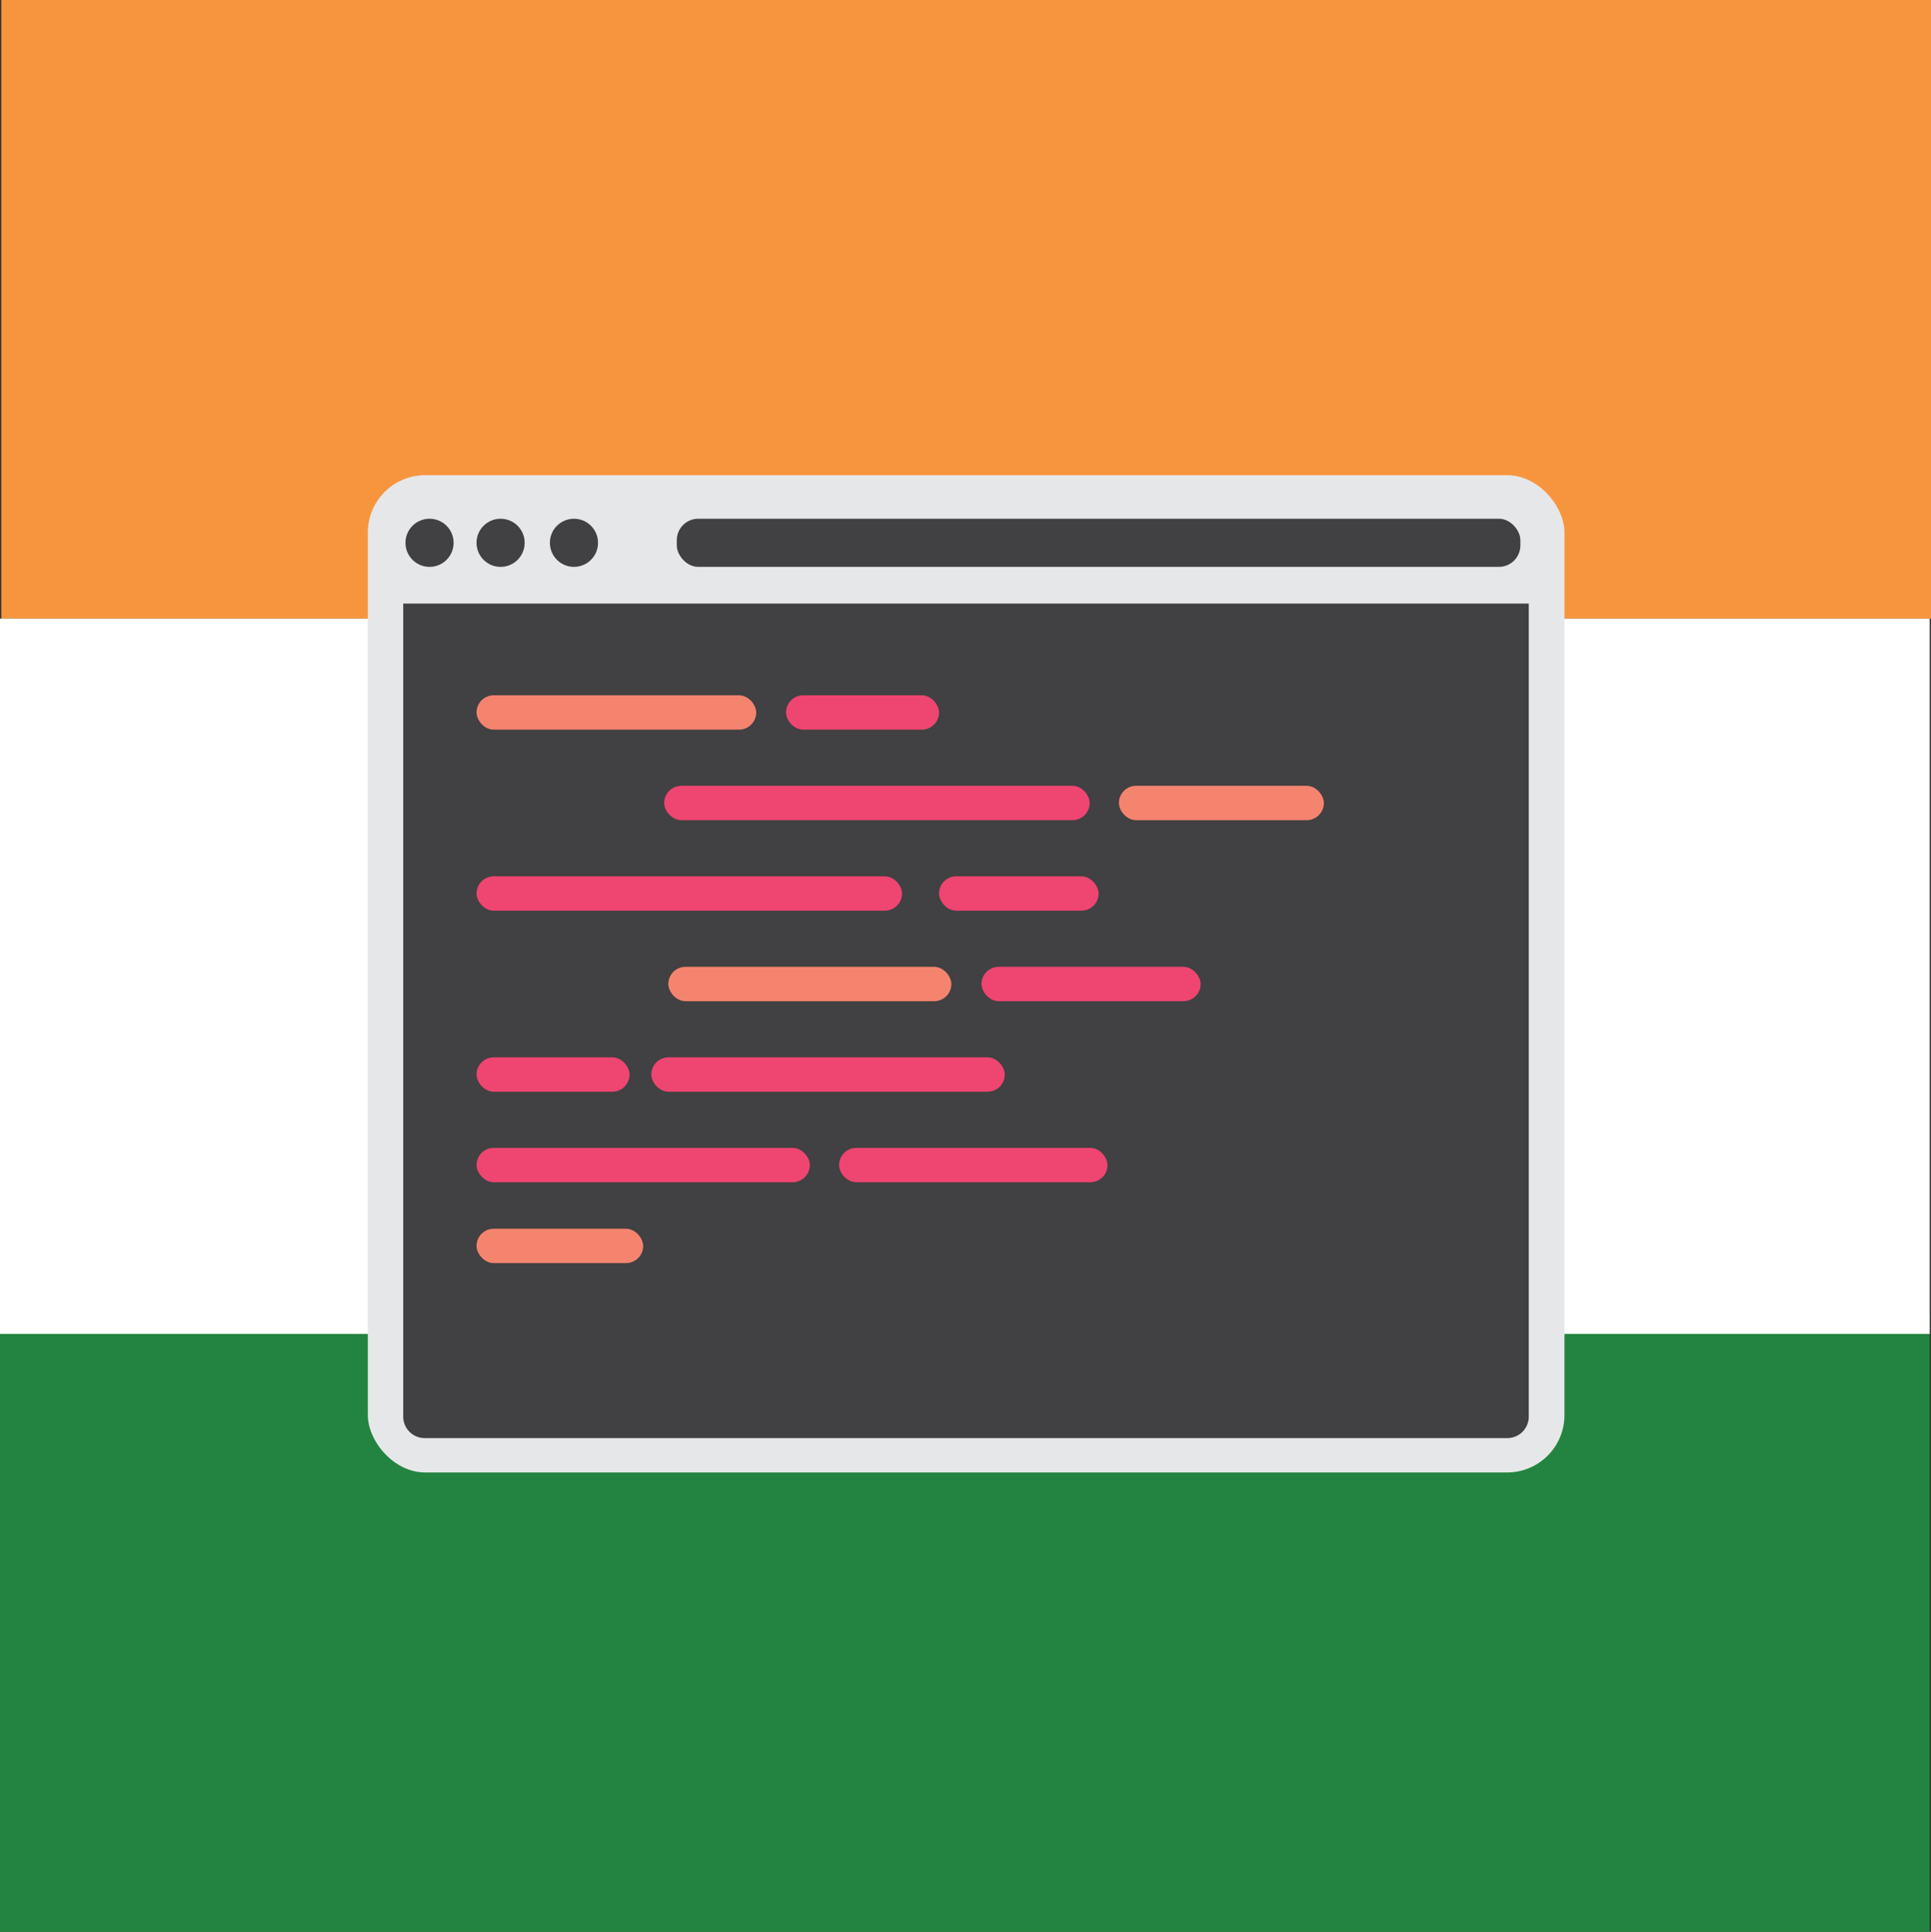 <svg xmlns="http://www.w3.org/2000/svg" viewBox="0 0 1079.95 1080.31"><rect x="0" y="0" width="1079.95" height="1080.31" fill="#333333" stroke="none"/><defs><style>.cls-1{fill:#f7953e;}.cls-2{fill:#228440;}.cls-3{fill:#fff;}.cls-4{fill:#e6e7e8;}.cls-5{fill:#414042;}.cls-6{fill:#f5846f;}.cls-7{fill:#ef4571;}</style></defs><g id="Layer_2" data-name="Layer 2"><g id="Layer_1-2" data-name="Layer 1"><rect class="cls-1" x="0.72" width="1079.23" height="345.92"/><rect class="cls-2" y="734.38" width="1079.23" height="345.92"/><rect class="cls-3" y="345.92" width="1079.23" height="400"/><rect class="cls-4" x="205.72" y="265.72" width="669.23" height="557.69" rx="32.05"/><path class="cls-5" d="M225.51,337.52H855a0,0,0,0,1,0,0V792.19a12,12,0,0,1-12,12H237.51a12,12,0,0,1-12-12V337.52a0,0,0,0,1,0,0Z"/><rect class="cls-5" x="378.51" y="290.08" width="471.79" height="26.92" rx="12"/><circle class="cls-5" cx="240.23" cy="303.54" r="13.46"/><circle class="cls-5" cx="279.97" cy="303.54" r="13.46"/><circle class="cls-5" cx="321" cy="303.54" r="13.46"/><rect class="cls-6" x="266.51" y="388.8" width="156.41" height="19.23" rx="9.62"/><rect class="cls-6" x="266.51" y="687.12" width="93.2" height="19.23" rx="9.62"/><rect class="cls-6" x="625.77" y="439.42" width="114.63" height="19.23" rx="9.62"/><rect class="cls-6" x="373.77" y="540.65" width="158.29" height="19.23" rx="9.62"/><rect class="cls-7" x="439.59" y="388.8" width="85.58" height="19.23" rx="9.62"/><rect class="cls-7" x="548.92" y="540.65" width="122.55" height="19.23" rx="9.62"/><rect class="cls-7" x="364.25" y="591.27" width="197.68" height="19.23" rx="9.62"/><rect class="cls-7" x="525.17" y="490.04" width="89.24" height="19.23" rx="9.62"/><rect class="cls-7" x="266.51" y="591.27" width="85.58" height="19.23" rx="9.62"/><rect class="cls-7" x="469.26" y="641.89" width="150.13" height="19.23" rx="9.62"/><rect class="cls-7" x="266.51" y="641.89" width="186.41" height="19.23" rx="9.62"/><rect class="cls-7" x="371.45" y="439.42" width="237.97" height="19.23" rx="9.62"/><rect class="cls-7" x="266.51" y="490.04" width="237.97" height="19.23" rx="9.62"/></g></g></svg>